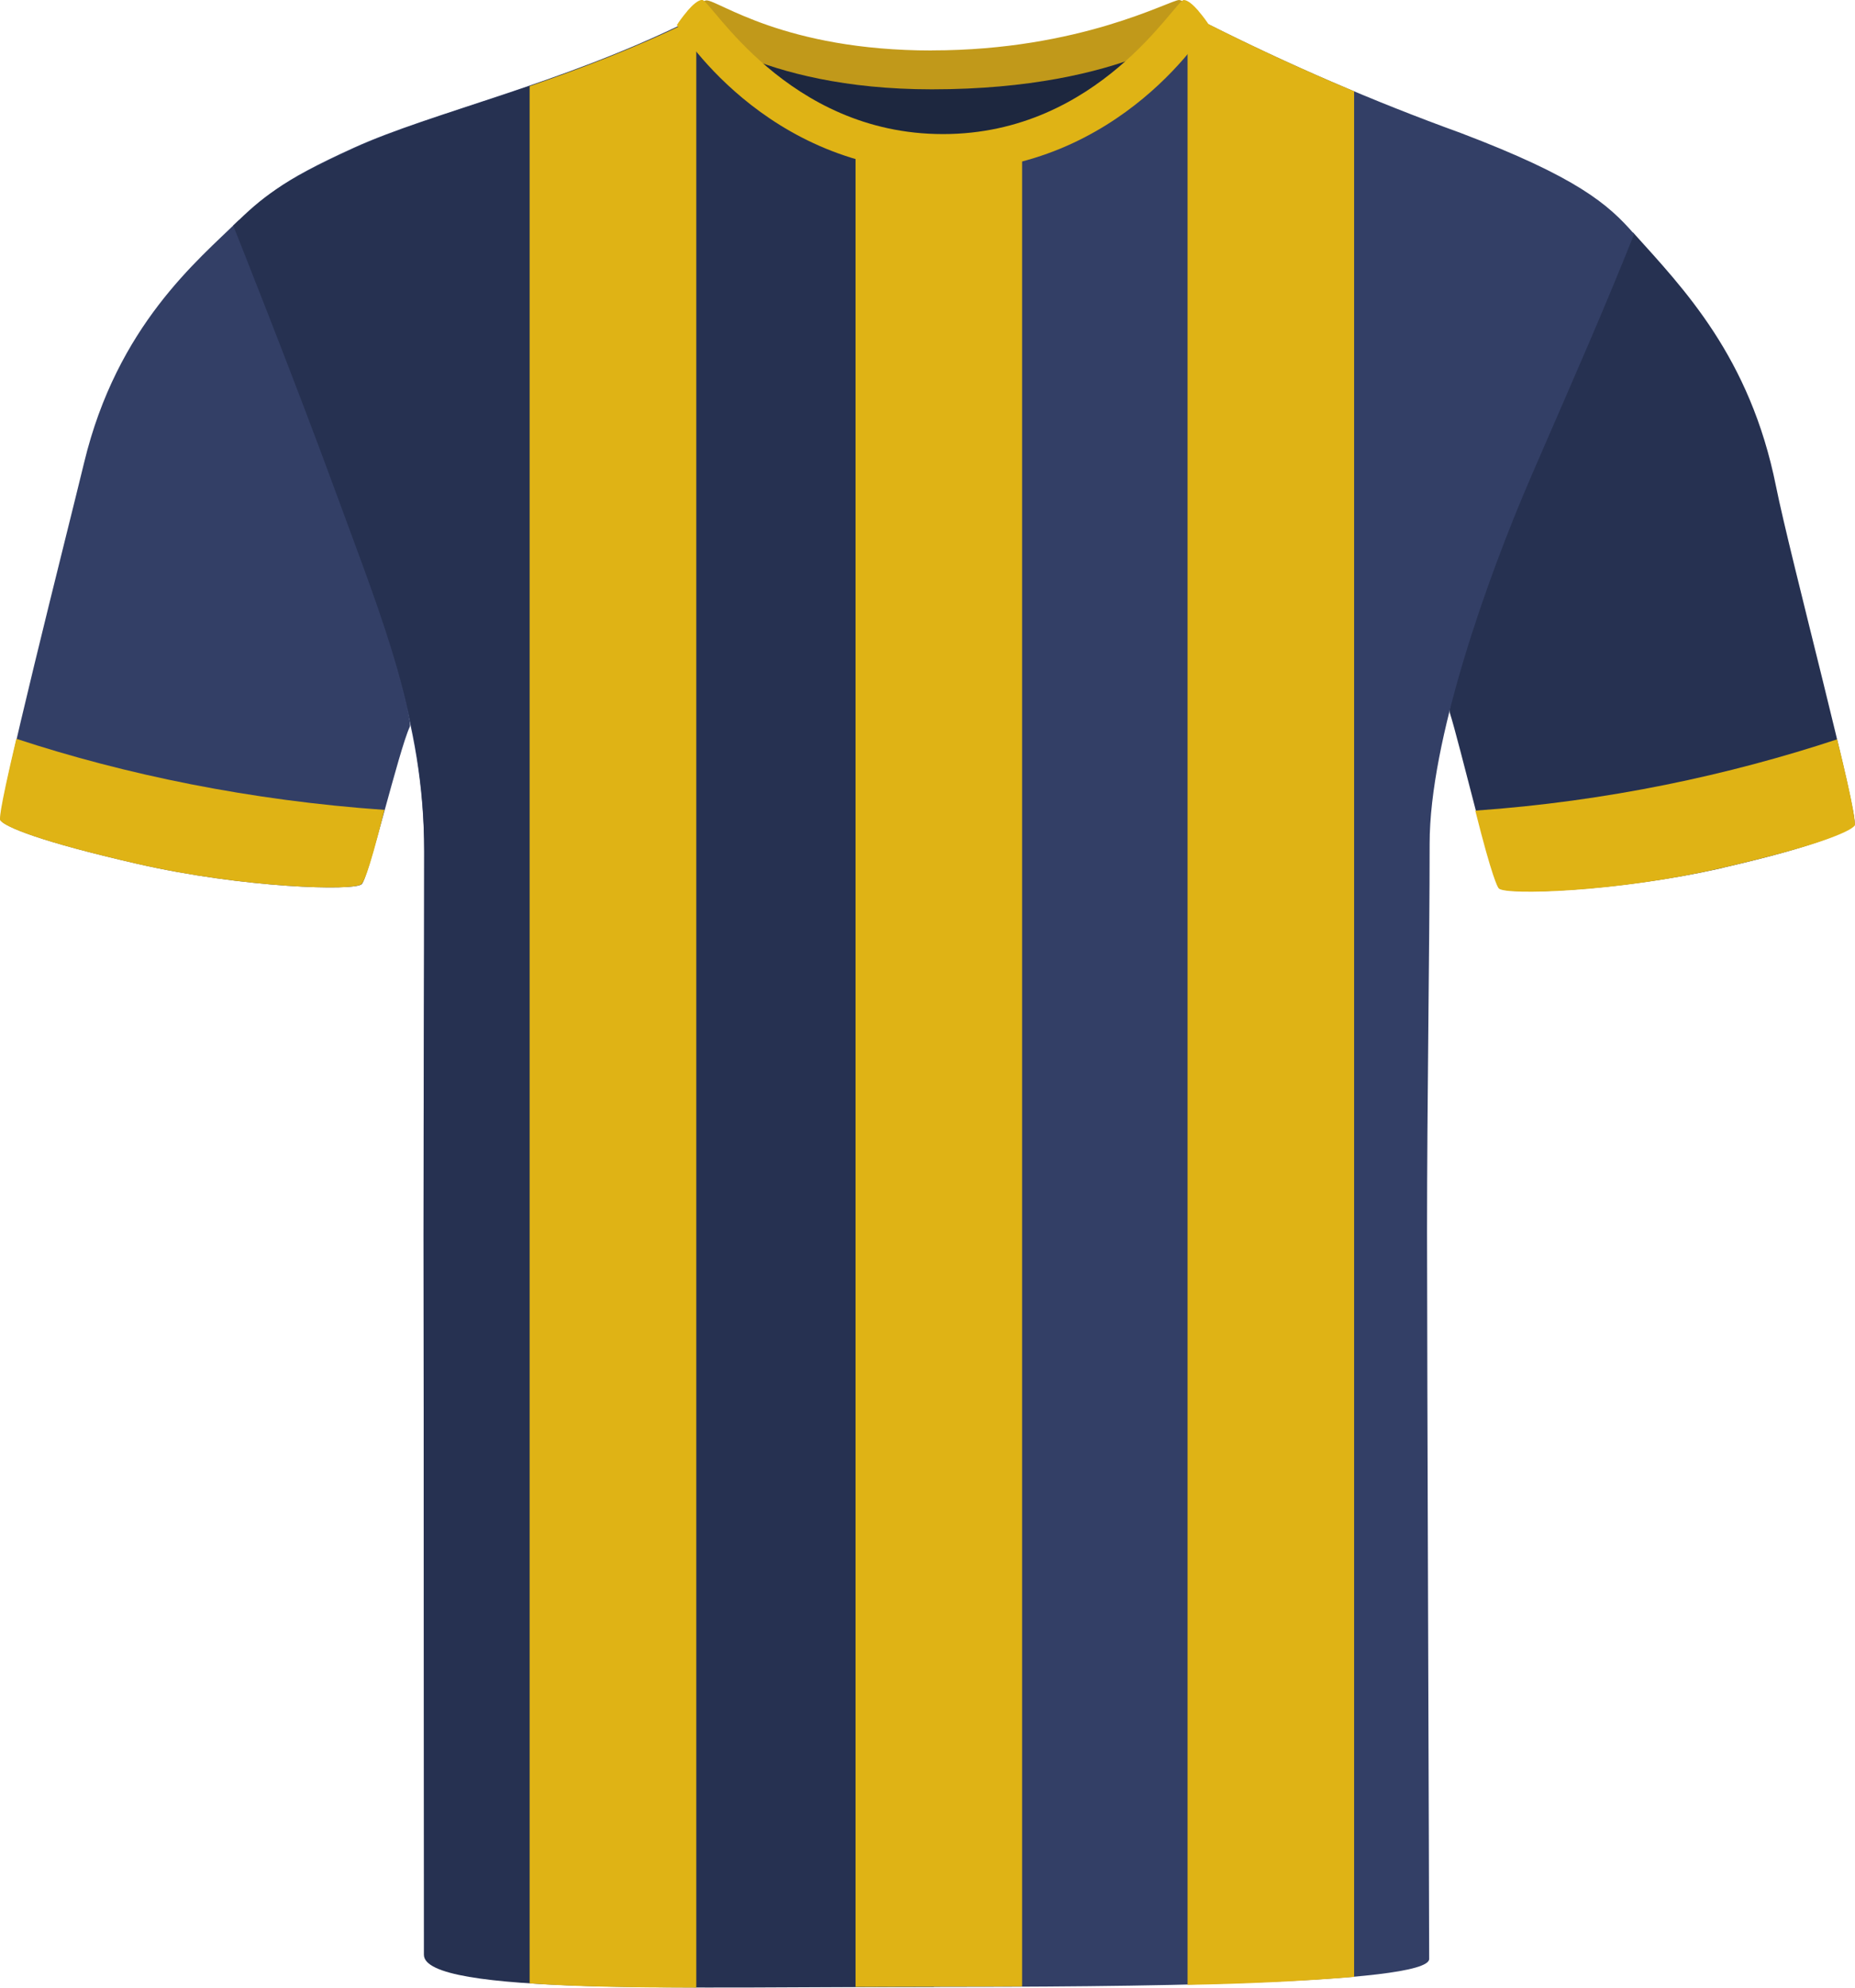 <?xml version="1.0" encoding="UTF-8"?><svg id="uuid-0852729e-5ac5-4593-b34b-86ef0a7b6b38" xmlns="http://www.w3.org/2000/svg" viewBox="0 0 200.69 214.94"><defs><style>.uuid-9a029ec2-6df0-4a9c-a1ea-b3f3e50f1adc{fill:#263151;}.uuid-9a029ec2-6df0-4a9c-a1ea-b3f3e50f1adc,.uuid-75bcd992-6e7e-456f-9488-1d58a8c6bf68,.uuid-62570e41-09cb-4420-b48a-2807eaede5be,.uuid-330b2dca-e2d2-465d-ad52-6285202178b4,.uuid-29bb83b6-3aa3-4b72-b67f-aba2c49d1224{stroke-width:0px;}.uuid-75bcd992-6e7e-456f-9488-1d58a8c6bf68{fill:#1d273f;}.uuid-62570e41-09cb-4420-b48a-2807eaede5be{fill:#dfb315;}.uuid-330b2dca-e2d2-465d-ad52-6285202178b4{fill:#c1991a;}.uuid-29bb83b6-3aa3-4b72-b67f-aba2c49d1224{fill:#333f66;}</style></defs><g id="uuid-8ec21448-bbb9-4d1a-bce8-271548efb406"><path class="uuid-75bcd992-6e7e-456f-9488-1d58a8c6bf68" d="m81.54,5.26c.57-1.59,9.95,2.68,18.57,2.68s20.93-3.72,22.31-2.15c1.38,1.57-7.89,16.25-21.26,16.25s-20.6-14.01-19.62-16.78"/></g><g id="uuid-42b71928-1385-44fc-9402-d43066ee502a"><path class="uuid-330b2dca-e2d2-465d-ad52-6285202178b4" d="m100.82,5.45C116.87,5.45,126.58,0,127.57,0c.78.04,2.67,2.39,2.67,2.39,0,0-8.28,7.27-29.43,7.27-18.83,0-26.83-7.27-26.83-7.27,0,0,1.77-2.35,2.45-2.35,1.32,0,8.42,5.42,24.38,5.42"/></g><g id="uuid-3f0a1ab2-66d4-4aea-9f94-e8c41de57ef1"><path class="uuid-29bb83b6-3aa3-4b72-b67f-aba2c49d1224" d="m14.94,93.43c-10.68-2.44-14.3-4.01-14.86-4.7s7.25-31.36,9.02-38.7c3.58-14.85,12.34-21.9,16.75-26.24,0,0,3.57,11.54,9.79,27.57,6.23,16.03,9,26.59,8.7,27.22-1.18,2.51-4.45,16.27-5.2,17.03s-12.81.42-24.2-2.18"/></g><g id="uuid-7d46b0b5-813e-49f0-aa62-299a8d28813f"><path class="uuid-9a029ec2-6df0-4a9c-a1ea-b3f3e50f1adc" d="m186.37,93.84c10.68-2.44,13.68-4.01,14.25-4.7s-6.96-28.97-8.48-36.57c-2.81-14-10.01-21.37-15.48-27.45,0,0-5.77,11.81-12,27.84-6.23,16.03-8.02,23.45-7.81,24.11,1.04,3.23,4.58,18.2,5.33,18.96s12.81.42,24.2-2.18"/></g><g id="uuid-5c3af895-ad9d-451f-92bc-fa8583e18751"><path class="uuid-29bb83b6-3aa3-4b72-b67f-aba2c49d1224" d="m74.15,2.44c-13.63,6.68-27.53,9.75-35.83,13.52-8.3,3.77-10.01,5.42-12.76,8.71,0,0,6.02,16.25,10.8,29.33s9.53,23.75,9.53,38.08c0,15.21-.07,24.87-.07,41.46s.11,70.49.11,77.37c0,4.11,35.22,3.95,55.08,3.95s53.61-.21,53.61-3.02c0-6.3-.23-64.57-.23-78.65s.28-30.86.28-41.96,6.09-28.43,11.1-39.98c5.25-12.1,7.44-17.01,11.03-25.94-2.81-3.24-6.2-6.16-18.77-10.93-9.44-3.42-18.67-7.41-27.64-11.93-1.76-.75-12.59,14.8-29.3,14.8S75.8,1.62,74.14,2.44"/></g><g id="uuid-bd233721-edf9-4419-aa14-bb7481338f36"><path class="uuid-9a029ec2-6df0-4a9c-a1ea-b3f3e50f1adc" d="m74.38,2.41c-13.63,6.68-27.53,9.75-35.82,13.52-8.3,3.77-10.12,5.35-13.33,8.46,0,0,6.59,16.5,11.37,29.58,4.78,13.08,9.3,23.78,9.3,38.1s-.07,24.87-.07,41.46.03,72.95.03,77.85c0,4.39,28.52,3.47,55.17,3.47V17.22c-15.93,0-24.97-15.62-26.64-14.8"/></g><path class="uuid-62570e41-09cb-4420-b48a-2807eaede5be" d="m75.33,2.89v212.05c-6.81-.01-13.12-.1-18.03-.46V9.32c5.44-1.87,11.28-4.07,17.08-6.9.21-.1.52.08.95.47Z"/><path class="uuid-62570e41-09cb-4420-b48a-2807eaede5be" d="m146.5,9.86v203.92c-5.8.48-11.82.75-18.02.86V3.72c.95-.92,1.6-1.42,1.93-1.28,5.27,2.67,10.64,5.15,16.09,7.43Z"/><path class="uuid-62570e41-09cb-4420-b48a-2807eaede5be" d="m110.58,214.81l-18.02.05V14.51c4.29,1.14,11.46,1.67,18.02.35v199.94Z"/><path class="uuid-62570e41-09cb-4420-b48a-2807eaede5be" d="m102.05,18.54s-.02,0-.03,0-.02,0-.03,0c-19.35,0-28.76-15.84-28.76-15.84.04-.07.1-.12.14-.19,0,0,0-.02,0-.02,0,0,.44-.65.99-1.29.02-.02.03-.04.04-.06,0,0,0,0,0,0,.52-.59,1.12-1.15,1.57-1.15.93,0,9.14,14.51,26.05,14.51S127.13,0,128.07,0c.44,0,1.05.56,1.57,1.15,0,0,0,0,0,0,.02.02.03.04.04.06.55.64.99,1.29.99,1.29,0,0,0,.01,0,.02.04.07.1.12.14.19,0,0-9.41,15.84-28.76,15.84Z"/><path class="uuid-62570e41-09cb-4420-b48a-2807eaede5be" d="m198.76,79.94c1.88,7.59,1.99,9.23,1.91,9.33-.55.69-4.13,2.24-14.65,4.65-11.24,2.57-23.12,2.91-23.86,2.16-.13-.13-.72-1.13-2.55-8.42,14.29-1,27.52-3.87,39.15-7.71Z"/><path class="uuid-62570e41-09cb-4420-b48a-2807eaede5be" d="m1.77,79.88C-.23,88.33-.03,88.63.04,88.73c.56.7,4.19,2.26,14.86,4.7,11.4,2.6,23.45,2.94,24.2,2.18.13-.13.63-.5,2.49-8.03-14.49-1.01-28.03-3.81-39.83-7.69Z"/></svg>